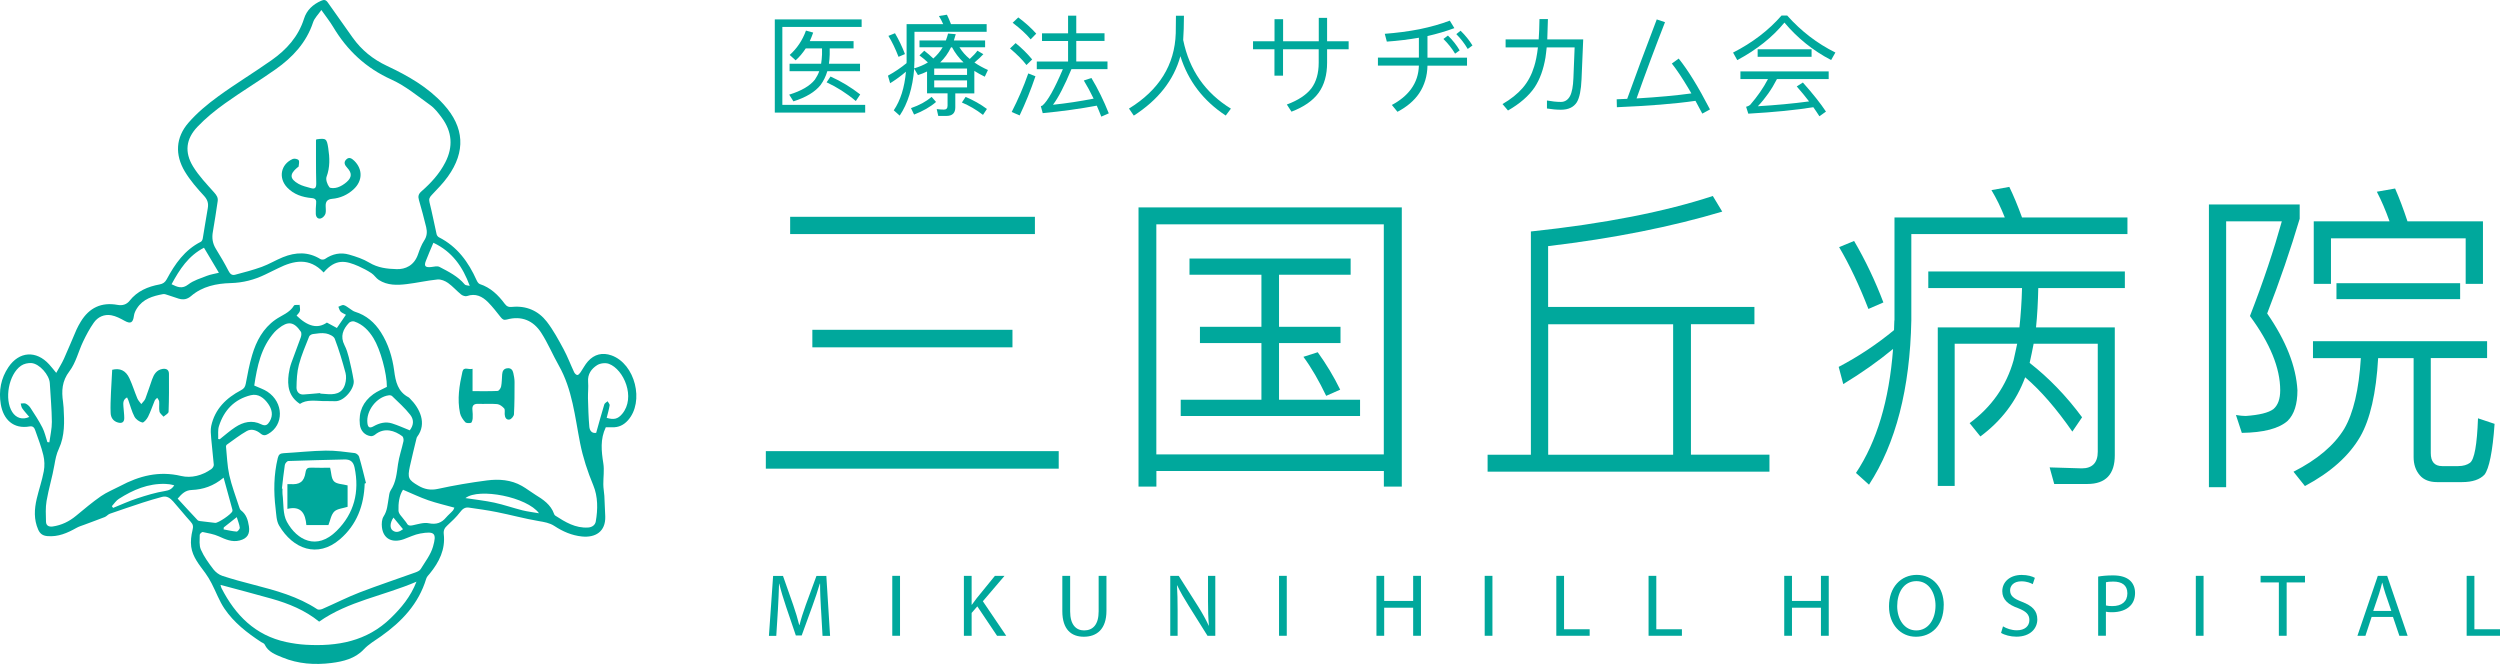 <?xml version="1.0" encoding="UTF-8"?>
<svg id="a" xmlns="http://www.w3.org/2000/svg" viewBox="0 0 387.52 102.92">
  <defs>
    <style>
      .cls-1 {
        fill: #00a89c;
      }
    </style>
  </defs>
  <path class="cls-1" d="M127.26,94.47c-.07-1.29-.15-2.85-.14-4.01h-.04c-.32,1.09-.7,2.25-1.17,3.53l-1.64,4.51h-.91l-1.5-4.42c-.44-1.31-.81-2.51-1.07-3.61h-.03c-.03,1.16-.1,2.71-.18,4.11l-.25,3.98h-1.14l.65-9.29h1.53l1.58,4.49c.39,1.14.7,2.16.94,3.13h.04c.23-.94.56-1.96.98-3.13l1.65-4.49h1.53l.58,9.29h-1.17l-.23-4.08h-.01Z"/>
  <path class="cls-1" d="M139.51,89.26v9.29h-1.2v-9.29h1.2Z"/>
  <path class="cls-1" d="M149.41,89.26h1.2v4.48h.04c.25-.36.5-.69.73-.99l2.84-3.49h1.49l-3.36,3.94,3.62,5.35h-1.42l-3.06-4.56-.88,1.02v3.54h-1.2v-9.29h0Z"/>
  <path class="cls-1" d="M165.88,89.26v5.5c0,2.08.92,2.96,2.16,2.96,1.38,0,2.26-.91,2.26-2.96v-5.5h1.21v5.42c0,2.85-1.5,4.02-3.51,4.02-1.9,0-3.33-1.09-3.33-3.97v-5.47h1.21,0Z"/>
  <path class="cls-1" d="M181.4,98.55v-9.29h1.31l2.98,4.7c.69,1.09,1.23,2.07,1.67,3.02h.03c-.11-1.25-.14-2.38-.14-3.83v-3.89h1.13v9.29h-1.21l-2.95-4.71c-.65-1.03-1.27-2.09-1.74-3.1h-.04c.07,1.19.1,2.3.1,3.84v3.97h-1.14Z"/>
  <path class="cls-1" d="M199.46,89.26v9.29h-1.2v-9.29h1.2Z"/>
  <path class="cls-1" d="M214.56,89.26v3.89h4.49v-3.89h1.21v9.29h-1.21v-4.35h-4.49v4.35h-1.2v-9.29h1.2Z"/>
  <path class="cls-1" d="M231.34,89.26v9.29h-1.2v-9.29h1.2Z"/>
  <path class="cls-1" d="M241.24,89.26h1.2v8.28h3.97v1.01h-5.17v-9.29Z"/>
  <path class="cls-1" d="M255.54,89.26h1.2v8.28h3.97v1.01h-5.17v-9.29Z"/>
  <path class="cls-1" d="M277.77,89.26v3.89h4.49v-3.89h1.21v9.29h-1.21v-4.35h-4.49v4.35h-1.2v-9.29h1.2Z"/>
  <path class="cls-1" d="M301.29,93.81c0,3.2-1.94,4.89-4.31,4.89s-4.17-1.9-4.17-4.71c0-2.95,1.83-4.88,4.31-4.88s4.18,1.94,4.18,4.7h0ZM294.08,93.96c0,1.98,1.07,3.76,2.96,3.76s2.98-1.75,2.98-3.86c0-1.85-.96-3.78-2.96-3.78s-2.98,1.83-2.98,3.87h0Z"/>
  <path class="cls-1" d="M310.48,97.09c.54.33,1.32.61,2.15.61,1.23,0,1.94-.65,1.94-1.58,0-.87-.5-1.36-1.75-1.85-1.52-.54-2.45-1.32-2.45-2.63,0-1.45,1.2-2.52,3-2.52.95,0,1.64.22,2.05.45l-.33.98c-.3-.17-.92-.44-1.76-.44-1.27,0-1.75.76-1.75,1.39,0,.87.56,1.3,1.85,1.79,1.57.61,2.37,1.36,2.37,2.73s-1.06,2.67-3.25,2.67c-.9,0-1.87-.26-2.37-.59l.3-1.01h0Z"/>
  <path class="cls-1" d="M325.24,89.37c.58-.1,1.34-.18,2.3-.18,1.19,0,2.05.28,2.6.77.51.44.81,1.12.81,1.94s-.25,1.5-.72,1.98c-.63.68-1.67,1.02-2.84,1.02-.36,0-.69-.01-.96-.08v3.72h-1.2v-9.18h.01ZM326.44,93.85c.26.07.59.1.99.1,1.45,0,2.33-.7,2.33-1.98s-.87-1.82-2.19-1.82c-.52,0-.92.04-1.13.1v3.61h0Z"/>
  <path class="cls-1" d="M341.57,89.26v9.29h-1.2v-9.29h1.2Z"/>
  <path class="cls-1" d="M353.23,90.28h-2.82v-1.02h6.88v1.02h-2.84v8.27h-1.21v-8.27h-.01Z"/>
  <path class="cls-1" d="M367.62,95.63l-.96,2.92h-1.24l3.16-9.29h1.45l3.17,9.29h-1.28l-.99-2.92h-3.31ZM370.67,94.69l-.91-2.67c-.21-.61-.34-1.16-.48-1.69h-.03c-.14.55-.29,1.12-.47,1.68l-.91,2.69h2.8Z"/>
  <path class="cls-1" d="M382.35,89.26h1.2v8.28h3.97v1.01h-5.17v-9.29Z"/>
  <path class="cls-1" d="M164.11,69.93v2.72h-45.4v-2.72h45.4ZM160.42,33.61v2.67h-37.94v-2.67s37.94,0,37.94,0ZM156.94,51.12v2.72h-31.02v-2.72h31.02Z"/>
  <path class="cls-1" d="M217.28,75.43h-2.77v-2.42h-35.26v2.42h-2.77v-43.28h40.81v43.28h0ZM214.5,70.44v-35.67h-35.26v35.67h35.26ZM209.36,40.07v2.52h-11.1v8.07h9.53v2.52h-9.53v8.78h12.56v2.52h-27.8v-2.52h12.51v-8.78h-9.53v-2.52h9.53v-8.07h-11.15v-2.52h24.98ZM207.74,60.4l-2.17.96c-1.11-2.32-2.27-4.34-3.53-6.05l2.22-.71c1.31,1.82,2.47,3.73,3.48,5.8Z"/>
  <path class="cls-1" d="M274.28,70.49v2.62h-43.69v-2.62h6.71v-34.61c11.45-1.21,20.83-3.08,28.2-5.5l1.46,2.42c-7.77,2.32-16.75,4.14-26.99,5.35v9.43h31.98v2.67h-9.84v20.23h12.17ZM239.98,70.49h19.37v-20.23h-19.37v20.23h0Z"/>
  <path class="cls-1" d="M293.66,49.65v-15.94h17.1c-.61-1.56-1.31-2.98-2.07-4.24l2.77-.5c.66,1.36,1.31,2.93,1.97,4.74h16.34v2.57h-33.5v13.37c-.2,10.59-2.42,19.12-6.56,25.48l-2.02-1.82c3.23-4.84,5.15-11.25,5.75-19.22-2.32,1.92-4.89,3.73-7.72,5.45l-.71-2.67c3.08-1.61,5.95-3.53,8.58-5.7,0-.56.05-1.06.05-1.51h.02ZM291.94,46.88l-2.32,1.01c-1.41-3.63-2.93-6.86-4.54-9.58l2.32-.96c1.77,3.03,3.28,6.21,4.54,9.53ZM306.98,67.66l-1.67-2.07c3.43-2.52,5.7-5.8,6.81-9.74.2-.81.35-1.67.56-2.57h-9.69v22.04h-2.62v-24.57h12.66c.2-1.92.35-3.93.4-6.1h-14.53v-2.57h30.47v2.57h-13.42c-.05,2.17-.15,4.19-.35,6.1h12.21v19.83c0,2.93-1.41,4.44-4.24,4.44h-5.15l-.71-2.57,4.99.15c1.61,0,2.47-.86,2.47-2.57v-16.75h-9.94c-.2,1.01-.4,2.02-.61,2.93v.05c2.98,2.32,5.7,5.15,8.12,8.42l-1.51,2.22c-2.42-3.48-4.84-6.31-7.31-8.42-1.36,3.68-3.68,6.76-6.96,9.18h.02Z"/>
  <path class="cls-1" d="M356.47,31.69v2.22c-1.41,4.74-3.08,9.64-5.04,14.68,2.93,4.24,4.49,8.22,4.69,11.9,0,2.17-.5,3.73-1.51,4.74-1.36,1.21-3.73,1.82-7.11,1.87l-.91-2.77c.61.1,1.11.15,1.51.15,2.12-.15,3.53-.5,4.29-1.06.71-.61,1.06-1.56,1.06-2.93,0-3.43-1.56-7.26-4.69-11.5,2.12-5.45,3.73-10.34,4.94-14.68h-8.63v41.21h-2.67V31.69h14.07ZM385.52,52.88v2.62h-8.73v14.73c0,1.31.56,2.02,1.77,2.02h2.47c.81,0,1.41-.2,1.82-.5.71-.5,1.11-2.82,1.26-6.91l2.57.86c-.3,4.34-.86,6.96-1.56,7.87-.71.76-1.87,1.16-3.48,1.16h-3.88c-1.16,0-2.07-.35-2.67-1.06-.66-.76-.96-1.72-.96-2.82v-15.34h-5.5c-.3,5.45-1.26,9.53-2.77,12.16-1.72,2.98-4.59,5.55-8.58,7.67l-1.77-2.22c3.68-1.87,6.31-4.09,7.87-6.66,1.41-2.42,2.27-6.05,2.57-10.95h-7.42v-2.62h26.99ZM384.87,44h-2.67v-7.06h-20.88v7.06h-2.67v-9.69h11.75c-.61-1.71-1.26-3.23-1.97-4.59l2.83-.5c.66,1.51,1.31,3.23,1.92,5.09h11.7v9.69h0ZM381.34,43.9v2.47h-19.17v-2.47h19.17Z"/>
  <path class="cls-1" d="M133.56,3.01v1.16h-12.29v12.09h12.84v1.19h-14.01V3.01h13.47,0ZM123.33,9.35l-.92-.83c1.14-1.02,1.98-2.28,2.52-3.78l1.12.31c-.17.48-.34.92-.53,1.33h6.79v1.12h-3.7v.95c-.02.51-.05.99-.12,1.43h4.82v1.16h-5.07c-.24.82-.6,1.52-1.04,2.13-.85,1.07-2.25,1.92-4.21,2.54l-.66-1.04c1.89-.58,3.22-1.36,3.98-2.32.27-.41.51-.83.68-1.31h-4.6v-1.16h4.89c.07-.46.12-.94.14-1.43v-.95h-2.52c-.48.73-1,1.35-1.58,1.86h0ZM133.34,14.64l-.68,1.02c-1.46-1.23-2.98-2.18-4.53-2.9l.61-.9c1.67.75,3.2,1.69,4.6,2.78h0Z"/>
  <path class="cls-1" d="M140.53,9.31V3.74h5.67c-.2-.46-.43-.89-.66-1.26l1.24-.2c.22.44.43.92.63,1.46h5.53v1.19h-11.19v4.38l-.05,1.29c.8-.24,1.52-.54,2.13-.92-.37-.36-.8-.72-1.31-1.09l.75-.73c.54.41,1,.82,1.4,1.21.58-.51,1.06-1.09,1.45-1.74h-3.59v-1.06h4.09c.14-.36.24-.72.34-1.07l1.19.1c-.1.34-.19.66-.29.97h4.84v1.06h-3.98c.43.68.95,1.28,1.6,1.81.56-.51.95-.94,1.19-1.28l.92.54c-.36.39-.82.82-1.38,1.29.63.44,1.33.82,2.09,1.16l-.49,1.04c-.61-.29-1.14-.6-1.62-.9v3.49h-2.95v2.16c0,.89-.46,1.33-1.38,1.33h-1.26l-.24-1.06c.41.05.78.08,1.12.08.37,0,.56-.2.56-.61v-1.91h-3.18v-3.39c-.44.22-.92.41-1.41.56l-.58-.99c-.24,2.96-.99,5.4-2.25,7.27l-.92-.82c1.04-1.53,1.67-3.52,1.89-5.99-.73.63-1.55,1.23-2.45,1.79l-.34-1.17c1.06-.58,2.01-1.23,2.88-1.94,0-.17.02-.34.02-.49h-.01ZM140.28,8.38l-1,.43c-.48-1.24-1-2.33-1.57-3.25l1.02-.41c.6,1.02,1.11,2.09,1.55,3.24h0ZM145.1,15.8c-.9.78-2.04,1.43-3.41,1.96l-.48-1c1.29-.44,2.35-1.02,3.2-1.74l.68.78h.01ZM149.9,10.62h-5.09v1h5.09v-1ZM144.81,13.55h5.09v-1.09h-5.09v1.09ZM149.35,9.67c-.75-.72-1.33-1.5-1.77-2.33h-.17c-.44.92-1,1.69-1.67,2.33h3.61ZM152.98,16.89l-.61.92c-1.06-.82-2.15-1.45-3.27-1.92l.58-.87c1.19.51,2.3,1.12,3.3,1.87Z"/>
  <path class="cls-1" d="M160,9.21l-.89.87c-.61-.8-1.46-1.65-2.55-2.57l.87-.83c1.02.83,1.87,1.69,2.57,2.54h0ZM160.5,11.83c-.73,2.15-1.55,4.17-2.45,6.06l-1.23-.53c.99-1.94,1.86-3.93,2.57-5.98l1.11.44h0ZM160.63,5.21l-.87.89c-.68-.82-1.6-1.67-2.79-2.57l.87-.83c1.11.83,2.04,1.67,2.79,2.52h0ZM166.83,2.42v2.74h4.38v1.19h-4.38v3.18h4.84v1.19h-5.59c-1.09,2.61-2.04,4.44-2.86,5.52,2.09-.22,4.19-.54,6.3-.95-.49-1.02-1-1.96-1.52-2.81l1.18-.39c1.02,1.7,1.92,3.54,2.69,5.48l-1.16.51c-.24-.6-.46-1.16-.7-1.7-2.57.48-5.36.87-8.38,1.16l-.29-1.07c.1-.03.19-.08.26-.12.8-.7,1.86-2.57,3.15-5.62h-4.04v-1.19h4.85v-3.18h-4.04v-1.19h4.04v-2.74h1.27Z"/>
  <path class="cls-1" d="M183.41,6.23c.95,4.63,3.42,8.17,7.39,10.61l-.8,1.07c-3.47-2.28-5.82-5.35-7.03-9.2-1.02,3.71-3.44,6.78-7.22,9.21l-.75-1.09c4.68-2.88,7.1-6.78,7.25-11.68.02-1.16.03-2.06.03-2.71h1.24c0,1.46-.05,2.72-.12,3.78h0Z"/>
  <path class="cls-1" d="M197.56,6.4v-3.42h1.33v3.42h5.53v-3.63h1.29v3.63h3.34v1.24h-3.34v2.09c0,1.89-.44,3.44-1.31,4.65-.89,1.23-2.3,2.2-4.21,2.93l-.72-1.11c1.75-.65,3.01-1.48,3.8-2.5.75-1,1.14-2.33,1.14-3.98v-2.08h-5.53v4.09h-1.33v-4.09h-3.32v-1.24h3.33Z"/>
  <path class="cls-1" d="M225.44,4.36c-1.29.48-2.69.89-4.17,1.23v3.35h6.13v1.24h-6.13c-.03,1.6-.46,3.03-1.28,4.27-.78,1.16-1.91,2.11-3.37,2.88l-.87-1.06c1.28-.68,2.27-1.5,2.98-2.47.78-1.07,1.17-2.28,1.21-3.63h-6.35v-1.24h6.35v-3.08c-1.57.27-3.22.48-4.97.6l-.32-1.21c1.84-.14,3.63-.37,5.38-.71,1.74-.36,3.3-.8,4.7-1.33l.71,1.16h0ZM226.26,7.81l-.71.51c-.51-.85-1.12-1.6-1.81-2.28l.7-.53c.72.7,1.33,1.46,1.82,2.3ZM228.24,7.05l-.73.54c-.51-.87-1.11-1.63-1.77-2.3l.66-.53c.75.73,1.36,1.5,1.84,2.28h0Z"/>
  <path class="cls-1" d="M238.51,6.11c.07-.95.1-1.99.12-3.15h1.31c-.03,1.17-.07,2.23-.1,3.15h5.57l-.26,6.18c-.07,1.67-.31,2.86-.73,3.56-.49.77-1.31,1.16-2.47,1.16-.68,0-1.4-.07-2.16-.19v-1.24c.78.14,1.5.22,2.16.22.61,0,1.09-.31,1.41-.9.31-.58.48-1.52.53-2.78l.19-4.77h-4.33c-.07.6-.12,1.12-.19,1.57-.31,1.82-.85,3.35-1.67,4.6-.92,1.36-2.3,2.55-4.14,3.61l-.85-1c1.29-.75,2.33-1.58,3.12-2.49.82-.95,1.41-2.08,1.79-3.34.24-.75.44-1.74.58-2.95h-5.01v-1.24s5.13,0,5.13,0Z"/>
  <path class="cls-1" d="M265.06,16.96l-1.19.65c-.37-.72-.73-1.38-1.06-1.98-3.17.46-7.24.78-12.18.99l-.03-1.23,1.63-.07c1.23-3.41,2.74-7.51,4.58-12.31l1.28.43c-1.43,3.66-2.91,7.59-4.41,11.82,3.34-.2,6.16-.46,8.5-.78l-.51-.87c-.92-1.53-1.75-2.79-2.52-3.76l1.06-.77c1.41,1.74,3.03,4.36,4.85,7.88Z"/>
  <path class="cls-1" d="M277.04,2.42c2.16,2.42,4.65,4.33,7.46,5.72l-.66,1.17c-2.83-1.48-5.23-3.42-7.24-5.81-1.84,2.25-4.27,4.19-7.31,5.82l-.65-1.17c3-1.53,5.5-3.44,7.51-5.74h.89,0ZM283.46,11.07v1.19h-8.02c-.82,1.6-1.81,3-2.96,4.21,2.78-.17,5.42-.41,7.94-.75-.58-.75-1.21-1.53-1.91-2.32l.95-.61c1.55,1.74,2.74,3.24,3.58,4.51l-1.02.72c-.29-.46-.6-.92-.94-1.4-2.66.43-6.01.77-10.08,1l-.34-1.07c.31-.08.51-.19.65-.32,1.09-1.26,2.01-2.57,2.74-3.97h-4.27v-1.19h13.69-.01ZM280.81,7.64v1.16h-8.36v-1.16h8.36Z"/>
  <path class="cls-1" d="M93.9,66.24c-.88,1.83-.68,3.68-.38,5.58.17,1.06-.01,2.17,0,3.25,0,.6.12,1.19.16,1.79.06,1.07.1,2.13.14,3.2.07,2.35-1.53,3.31-3.61,3.1-1.57-.16-2.97-.77-4.26-1.62-.76-.5-1.58-.62-2.45-.77-2.18-.37-4.32-.96-6.48-1.39-1.44-.29-2.9-.49-4.36-.7-.59-.08-.98.22-1.35.72-.57.75-1.28,1.41-1.98,2.06-.41.38-.61.72-.54,1.34.27,2.36-.71,4.32-2.16,6.1-.21.25-.47.5-.56.8-1.18,3.9-3.79,6.66-7.02,8.94-.92.65-1.88,1.19-2.69,2.05-1.31,1.39-3.15,1.85-4.99,2.08-2.59.32-5.15.15-7.59-.86-1.06-.44-2.21-.83-2.76-2.02-.08-.17-.35-.25-.54-.37-2.17-1.42-4.22-3.01-5.68-5.17-.82-1.21-1.32-2.62-2-3.93-.28-.55-.61-1.09-.97-1.59-.92-1.26-1.97-2.48-2.19-4.08-.11-.83,0-1.74.2-2.56.14-.56.11-.89-.27-1.3-.94-1.03-1.8-2.13-2.73-3.17-.44-.49-.97-.9-1.71-.7-1,.27-2,.56-2.98.88-1.71.56-3.41,1.14-5.11,1.73-.29.1-.5.39-.78.51-1.04.41-2.09.78-3.14,1.18-.43.16-.88.29-1.27.51-1.4.79-2.83,1.42-4.51,1.27-.7-.06-1.13-.35-1.42-1.01-.69-1.57-.6-3.16-.23-4.76.34-1.44.83-2.84,1.1-4.29.15-.8.12-1.69-.07-2.48-.31-1.3-.8-2.55-1.24-3.81-.13-.38-.31-.75-.88-.65-2.52.45-4.09-1.08-4.48-3.46-.34-2.05.02-4,1.19-5.73,1.66-2.46,4.31-2.63,6.31-.43.35.38.67.8,1.1,1.32.42-.77.86-1.45,1.19-2.18.68-1.5,1.29-3.02,1.95-4.53.19-.42.42-.83.66-1.23,1.31-2.16,3.21-3.06,5.71-2.6.75.14,1.4-.06,1.85-.63,1.2-1.52,2.83-2.2,4.65-2.54.54-.1.86-.33,1.12-.81,1.27-2.37,2.78-4.54,5.28-5.8.15-.08.27-.32.3-.51.27-1.56.5-3.13.78-4.69.13-.75-.02-1.3-.57-1.91-1.09-1.18-2.17-2.42-2.99-3.79-1.55-2.59-1.42-5.27.57-7.56,1.33-1.53,2.94-2.87,4.59-4.07,2.7-1.97,5.57-3.7,8.3-5.63,2.3-1.62,4.14-3.64,5.02-6.43.41-1.32,1.38-2.21,2.65-2.77.45-.2.73-.17,1.03.26,1.27,1.82,2.56,3.63,3.85,5.44,1.38,1.94,3.15,3.37,5.32,4.39,3.23,1.52,6.35,3.28,8.79,5.97,3.22,3.55,3.44,7.31.65,11.2-.73,1.02-1.62,1.92-2.49,2.84-.34.35-.48.63-.35,1.14.41,1.64.73,3.3,1.1,4.95.04.18.2.39.36.47,2.84,1.44,4.58,3.84,5.84,6.66.1.23.29.52.49.59,1.67.54,2.86,1.7,3.87,3.06.32.43.63.54,1.16.48,2.18-.21,4.04.59,5.36,2.29,1.01,1.31,1.81,2.8,2.6,4.26.62,1.15,1.08,2.39,1.64,3.58.09.19.32.43.5.43.16,0,.36-.24.49-.42.39-.56.69-1.19,1.14-1.69.99-1.11,2.25-1.43,3.66-.93,3.67,1.31,5.13,7.17,2.55,10.06-.67.75-1.46,1.12-2.46,1.08-.35-.01-.7,0-.99,0h0ZM50.14,42.21c-2.18-2.32-4.58-1.85-7.03-.63-.66.33-1.33.65-1.99.97-1.69.82-3.44,1.28-5.36,1.33-2.19.06-4.39.5-6.13,2-.63.54-1.22.62-1.94.41-.55-.17-1.09-.37-1.63-.54-.26-.08-.55-.21-.79-.16-1.59.3-3.11.74-4.05,2.22-.22.34-.41.74-.46,1.14-.14,1.09-.52,1.29-1.44.78-.65-.36-1.35-.73-2.06-.86-1.1-.2-2.1.25-2.73,1.16-.64.91-1.17,1.91-1.65,2.92-.73,1.53-1.12,3.29-2.12,4.6-1.17,1.53-1.23,3.05-.99,4.74.04.3.07.6.09.9.12,2.17.21,4.35-.74,6.38-.38.8-.53,1.61-.68,2.47-.32,1.88-.9,3.72-1.22,5.6-.18,1.05-.12,2.16-.09,3.24.02.6.45.81,1.04.73,1.36-.2,2.55-.77,3.61-1.65,1.26-1.04,2.52-2.11,3.86-3.04.91-.63,1.97-1.05,2.96-1.57,2.98-1.59,6.03-2.39,9.48-1.57,1.56.37,3.28-.06,4.69-1.08.19-.13.38-.44.37-.65-.11-1.36-.29-2.71-.4-4.07-.05-.65-.13-1.33,0-1.95.57-2.64,2.33-4.34,4.63-5.55.44-.23.62-.49.72-.98.28-1.5.56-3.02,1-4.48.64-2.16,1.69-4.12,3.59-5.46.99-.7,2.22-1.06,2.89-2.2.09-.15.57-.07.87-.1.02.32.12.66.04.96-.07.26-.33.47-.51.7,1.76,1.72,3.29,2.07,4.7,1.08.51.27,1.02.56,1.55.84.48-.71.92-1.35,1.4-2.05-.33-.19-.64-.3-.83-.5-.17-.19-.23-.49-.34-.74.28-.1.59-.32.83-.26.35.09.65.38.98.58.25.16.49.37.76.45,1.76.54,3.06,1.67,4.03,3.2,1.15,1.81,1.77,3.84,2.05,5.94.22,1.7.56,3.25,2.24,4.13.07.04.13.11.18.16,1.56,1.54,2.7,3.89,1.15,5.95-.05.06-.08.15-.1.22-.35,1.46-.72,2.92-1.04,4.39-.38,1.76-.22,2.08,1.31,2.97.95.56,1.89.75,3.04.5,2.51-.55,5.05-.98,7.6-1.31,1.86-.24,3.74-.11,5.43.86.71.4,1.36.92,2.06,1.35,1.23.75,2.41,1.54,2.92,2.99.03.1.1.21.19.26,1.55,1,3.11,1.96,5.08,1.84.65-.04,1.1-.41,1.19-.94.33-1.88.34-3.85-.38-5.59-.89-2.14-1.6-4.3-2.05-6.56-.81-4.1-1.19-8.3-3.31-12.04-.94-1.66-1.68-3.45-2.71-5.05-1.23-1.91-3.06-2.69-5.34-2.06-.46.13-.68-.03-.95-.37-.63-.8-1.25-1.6-1.96-2.32-.89-.89-1.93-1.42-3.26-.95-.25.09-.68-.06-.91-.24-.7-.57-1.3-1.27-2.03-1.79-.45-.32-1.1-.59-1.63-.54-1.6.16-3.19.53-4.79.72-1.48.18-2.98.21-4.3-.64-.43-.27-.71-.77-1.14-1.05-.64-.42-1.32-.78-2.02-1.09-1.94-.84-3.5-1.24-5.39.96h-.04ZM49.82,1.54c-.51.74-1.08,1.27-1.29,1.92-1.04,3.15-3.17,5.42-5.79,7.27-2.57,1.82-5.28,3.45-7.84,5.28-1.53,1.09-3.02,2.3-4.31,3.66-1.77,1.87-2.01,3.91-.68,6.11.9,1.48,2.13,2.76,3.29,4.06.38.43.63.8.54,1.36-.24,1.57-.46,3.14-.74,4.7-.18.97-.06,1.82.46,2.67.69,1.12,1.36,2.25,1.96,3.42.24.47.53.72,1.01.6,1.39-.37,2.79-.73,4.14-1.22,1.13-.41,2.17-1.05,3.28-1.5,1.98-.8,3.94-.88,5.83.3.17.1.53.09.7-.03,1.16-.8,2.43-1.06,3.75-.67,1.07.31,2.16.67,3.11,1.24,1.34.81,2.77.97,4.25,1.01,1.32.04,2.71-.54,3.31-2.31.25-.72.52-1.46.93-2.09.46-.69.51-1.37.33-2.11-.35-1.41-.71-2.81-1.12-4.2-.17-.57-.08-.94.39-1.35,1.47-1.29,2.79-2.72,3.69-4.48,1.25-2.43,1.07-4.76-.55-6.95-.52-.7-1.07-1.43-1.77-1.93-1.95-1.4-3.85-2.98-6.01-3.96-3.95-1.78-6.87-4.51-9.05-8.17-.49-.82-1.09-1.57-1.83-2.62h.01ZM39.45,59.78c.74.34,1.43.55,2.01.94,2.53,1.68,2.57,5.16.1,6.55-.42.24-.74.29-1.16-.06-.62-.52-1.42-.8-2.14-.4-1.08.61-2.07,1.39-3.09,2.11-.08.05-.14.19-.14.28.15,1.48.19,2.99.51,4.44.37,1.65.98,3.24,1.5,4.85.07.22.15.5.33.63.81.62,1.06,1.48,1.21,2.43.19,1.21-.24,1.93-1.44,2.23-1.17.3-2.18-.17-3.22-.64-.77-.35-1.65-.49-2.49-.67-.13-.03-.47.28-.47.43,0,.77-.12,1.63.18,2.3.48,1.09,1.2,2.08,1.93,3.04.34.44.87.85,1.39,1.02,1.61.53,3.25.97,4.89,1.39,3.43.89,6.83,1.81,9.83,3.79.18.12.56.05.8-.05,1.93-.84,3.81-1.8,5.77-2.56,2.86-1.1,5.77-2.06,8.65-3.1.3-.11.66-.27.81-.52.69-1.13,1.56-2.24,1.91-3.48.59-2.06.29-2.43-1.98-2.03-.87.15-1.7.58-2.55.88-1.82.65-3.19-.07-3.39-1.87-.06-.54-.02-1.23.26-1.66.58-.88.61-1.84.78-2.8.07-.43.1-.92.33-1.26.82-1.23.92-2.61,1.12-4.01.17-1.21.59-2.39.85-3.59.05-.24-.02-.65-.18-.77-1.16-.86-2.77-1.43-4.23-.24-.17.14-.44.25-.64.23-.95-.12-1.6-.83-1.71-1.8-.22-1.98.5-3.56,2.09-4.71.63-.46,1.38-.75,2.1-1.13,0-2.11-1-5.8-2.08-7.55-.72-1.17-1.64-2.14-2.98-2.59-.22-.08-.64.03-.8.2-.95,1-1.41,2.11-.71,3.48.3.58.5,1.22.66,1.85.29,1.19.56,2.39.76,3.6.2,1.2-1.45,3.3-2.89,3.23-.63-.03-1.26,0-1.89-.02-1.25-.04-2.52-.25-3.55.44-1.77-1.17-1.98-2.83-1.74-4.63.08-.59.22-1.19.42-1.75.46-1.32.99-2.61,1.45-3.93.1-.27.15-.7,0-.9-1.06-1.55-1.99-1.66-3.44-.49-.21.17-.43.35-.61.55-2.13,2.39-2.71,5.35-3.16,8.3l.04.02ZM64.55,90.17c-5.12,2.2-10.55,3.01-15.08,6.19-2.18-1.77-4.71-2.8-7.35-3.55-2.61-.74-5.24-1.42-7.94-2.15.07.25.09.39.15.5,2.16,4.21,5.23,7.33,10.03,8.36.99.21,2,.36,3.01.42,4.92.29,9.5-.52,13.21-4.14,1.62-1.58,3.06-3.28,3.98-5.64h-.01ZM49.64,60.93v.08c.27.02.55.03.82.06,1.34.13,2.58.02,3.03-1.52.16-.54.21-1.2.07-1.74-.48-1.79-1.01-3.57-1.67-5.3-.15-.4-.86-.73-1.36-.82-.65-.12-1.35,0-2.02.09-.22.03-.52.2-.59.38-.57,1.45-1.2,2.89-1.59,4.38-.3,1.14-.35,2.36-.37,3.54,0,.57.35,1.11,1.07,1.07.87-.05,1.73-.15,2.6-.22h.01ZM7.35,68.53c.1.01.2.03.3.04.14-1.06.4-2.13.39-3.19-.02-2-.21-3.99-.32-5.99-.07-1.26-1.6-3.02-2.85-3.11-.53-.04-1.18.11-1.61.41-1.93,1.34-2.62,5.22-1.36,7.18.6.93,1.58,1.25,2.64.76-.38-.46-.77-.87-1.09-1.33-.15-.21-.17-.5-.24-.75.27,0,.58-.08.79.02.28.14.55.39.72.65.65,1,1.31,2,1.85,3.06.36.7.52,1.49.77,2.24h0ZM94.04,64.77c1.14.34,1.74.17,2.4-.61,2.14-2.55.25-6.91-2.05-7.76-.53-.2-1.36-.1-1.83.2-.88.56-1.5,1.39-1.4,2.59.07.84-.04,1.7-.02,2.55.04,1.47.08,2.95.21,4.41.05.53.33,1.06,1.06.95.42-1.49.82-2.96,1.26-4.41.06-.2.33-.33.51-.49.11.21.35.44.32.62-.1.64-.29,1.27-.46,1.96h0ZM27.54,77.29c1.04,1.13,2.06,2.25,3.1,3.35.08.08.24.11.36.13.78.1,1.57.19,2.35.28.47.05,2.57-1.38,2.67-1.82.02-.08.02-.17,0-.24-.43-1.6-.87-3.19-1.36-4.95-1.56,1.31-3.2,1.84-4.93,1.91-1,.04-1.52.56-2.2,1.35h.01ZM33.8,68.05c.09.01.18.02.27.03.79-.62,1.54-1.3,2.38-1.85,1.25-.83,2.63-1.16,4.04-.46.7.35,1.01.05,1.32-.46.56-.95.35-1.86-.23-2.7-.65-.93-1.55-1.63-2.7-1.35-2.54.62-4.16,2.33-4.94,4.79-.2.61-.09,1.32-.12,1.99h-.02ZM62.47,75.91c-.6.92-.74,2.11-.7,3.26.02.5.59.98.92,1.46.11.16.26.29.35.46.22.43.53.42.95.33.82-.17,1.71-.47,2.48-.31,1.16.23,1.97-.05,2.69-.91.31-.37.71-.68,1.03-1.05.13-.14.19-.36.24-.46-1.39-.39-2.73-.69-4.03-1.14-1.3-.45-2.55-1.05-3.94-1.64h.01ZM63.52,66.7c.55-.72.72-1.56.08-2.39-.83-1.07-1.86-1.97-2.83-2.92-.11-.11-.36-.14-.53-.11-1.88.26-3.51,2.41-3.29,4.3.08.69.36.84.97.49.89-.5,1.85-.75,2.84-.44.93.29,1.81.7,2.75,1.07h0ZM26.59,44.06c.92.44,1.64.78,2.6.03.81-.63,1.89-.94,2.87-1.33.57-.22,1.18-.31,1.87-.48-.79-1.33-1.54-2.58-2.31-3.88-2.43,1.26-3.78,3.36-5.02,5.65h0ZM72.82,44.32c-1.09-2.97-2.72-5.31-5.64-6.69-.42.99-.81,1.89-1.16,2.79-.33.83-.1,1.07.82.97.43-.05.94-.19,1.28-.02,1.41.74,2.85,1.45,3.91,2.71.15.18.53.16.8.23h-.01ZM72.16,77.21c1.5.23,2.99.39,4.45.7,1.47.32,2.89.82,4.35,1.19.8.2,1.64.3,2.59.46-1.84-2.52-9.29-3.98-11.39-2.36h0ZM27.01,75.23c-.28-.07-.49-.13-.7-.16-.22-.03-.44-.05-.65-.06-2.69-.09-5.03.91-7.24,2.32-.43.27-.73.75-1.08,1.13.06.09.13.18.19.27,1.24-.5,2.45-1.06,3.71-1.47,1.42-.47,2.86-.91,4.33-1.15.64-.1,1.05-.28,1.44-.88ZM34.69,81.75l-.03.31c.67.12,1.34.29,2.02.34.16.01.51-.42.49-.61-.06-.51-.28-1-.47-1.63-.79.62-1.4,1.1-2.01,1.59ZM60.99,80.23c-.54.78-.6,1.65-.12,2,.53.39,1.05.22,1.6-.2-.51-.62-.98-1.2-1.48-1.8Z"/>
  <path class="cls-1" d="M19.7,61.6c-.67.36-.6.89-.57,1.41.04.6.13,1.2.13,1.8,0,.64-.37.86-.99.68-.74-.21-1.09-.78-1.12-1.46-.05-1.06.01-2.13.05-3.19.05-1.17.13-2.34.19-3.52,1.19-.3,2.1.09,2.67,1.32.47,1.01.8,2.09,1.23,3.12.13.32.4.58.61.87.21-.28.51-.52.63-.83.38-.99.69-2,1.05-3,.28-.78.69-1.45,1.59-1.61.58-.1,1.01.1,1.02.74.01,1.97.02,3.93-.06,5.9-.01.26-.51.51-.78.76-.22-.26-.57-.5-.63-.8-.11-.5,0-1.04-.05-1.56-.02-.2-.2-.38-.3-.57-.13.14-.32.27-.39.44-.35.83-.63,1.7-1.03,2.5-.19.38-.67.95-.89.89-.46-.11-1-.49-1.22-.91-.42-.79-.63-1.68-.94-2.53-.04-.12-.11-.24-.2-.44h0Z"/>
  <path class="cls-1" d="M73.25,57.18v3.45c1.33,0,2.61.03,3.88-.03.2,0,.5-.43.55-.7.12-.61.11-1.25.16-1.88.04-.52.25-.89.83-.94.56-.05.8.29.9.75.1.45.19.92.19,1.38,0,1.67,0,3.34-.09,5.01-.02.29-.4.75-.68.81-.52.1-.74-.34-.76-.84-.01-.3.07-.7-.08-.88-.27-.31-.69-.63-1.07-.67-.98-.09-1.97,0-2.96-.04-.69-.02-.95.27-.89.93.04.44.07.88.04,1.31-.02.25-.12.65-.26.7-.28.08-.74.07-.9-.11-.35-.39-.69-.88-.8-1.38-.46-2.17-.11-4.31.37-6.43.2-.85.96-.27,1.56-.45h0Z"/>
  <path class="cls-1" d="M49.04,21.6c1.5-.2,1.61-.13,1.84,1.35.23,1.5.29,2.97-.26,4.45-.16.44.11,1.19.43,1.61.17.22.9.17,1.3.03.5-.16.99-.48,1.39-.83.82-.73.83-1.39.09-2.19-.38-.41-.61-.83-.18-1.28.46-.48.88-.18,1.27.19,1.33,1.31,1.3,3.12-.12,4.42-.94.86-2.06,1.36-3.32,1.47-.72.07-1.02.41-1,1.11,0,.41.08.85-.04,1.22-.1.29-.42.63-.71.71-.49.13-.76-.24-.78-.71-.02-.52,0-1.04.05-1.56.07-.57-.06-.83-.71-.89-1.42-.13-2.74-.56-3.76-1.62-1.42-1.48-1.03-3.62.85-4.44.25-.11.77,0,.91.19.15.21.03.64,0,.96,0,.08-.16.14-.24.21-1.18,1.01-1.15,1.72.22,2.5.58.33,1.27.47,1.92.66.66.2.84-.08.83-.76-.06-2.22-.03-4.44-.04-6.66,0-.05.05-.1.07-.14Z"/>
  <path class="cls-1" d="M56.53,74.94c-.11,3.4-1.22,6.41-3.85,8.66-3.46,2.96-7.27,1.51-9.42-2.14-.43-.73-.43-1.74-.54-2.63-.32-2.63-.29-5.24.34-7.84.13-.52.35-.71.88-.74,2.19-.12,4.37-.37,6.56-.4,1.5-.02,3,.2,4.49.38.25.03.6.32.67.56.4,1.35.72,2.72,1.07,4.09-.07.02-.13.05-.2.07h0ZM43.7,75.74s.06,0,.09.01c0,.27-.03.55,0,.82.19,1.46.02,3.13.69,4.33,1.54,2.8,4.59,4.48,7.7,1.39,2.72-2.7,3.57-6.05,2.78-9.82-.19-.92-.69-1.28-1.58-1.25-2.89.08-5.79.13-8.68.24-.2,0-.52.38-.55.61-.19,1.21-.31,2.44-.45,3.66h0Z"/>
  <path class="cls-1" d="M50.91,81.39h-3.42c-.15-1.77-.8-3.03-2.94-2.51v-3.84h.42c1.48.12,2.17-.35,2.39-1.81.09-.62.33-.76.89-.74,1.01.04,2.02.01,2.92.01.2.79.17,1.67.6,2.11s1.32.42,2.11.63v3.32c-.74.24-1.61.29-2.07.74-.49.49-.61,1.36-.9,2.08h0Z"/>
</svg>